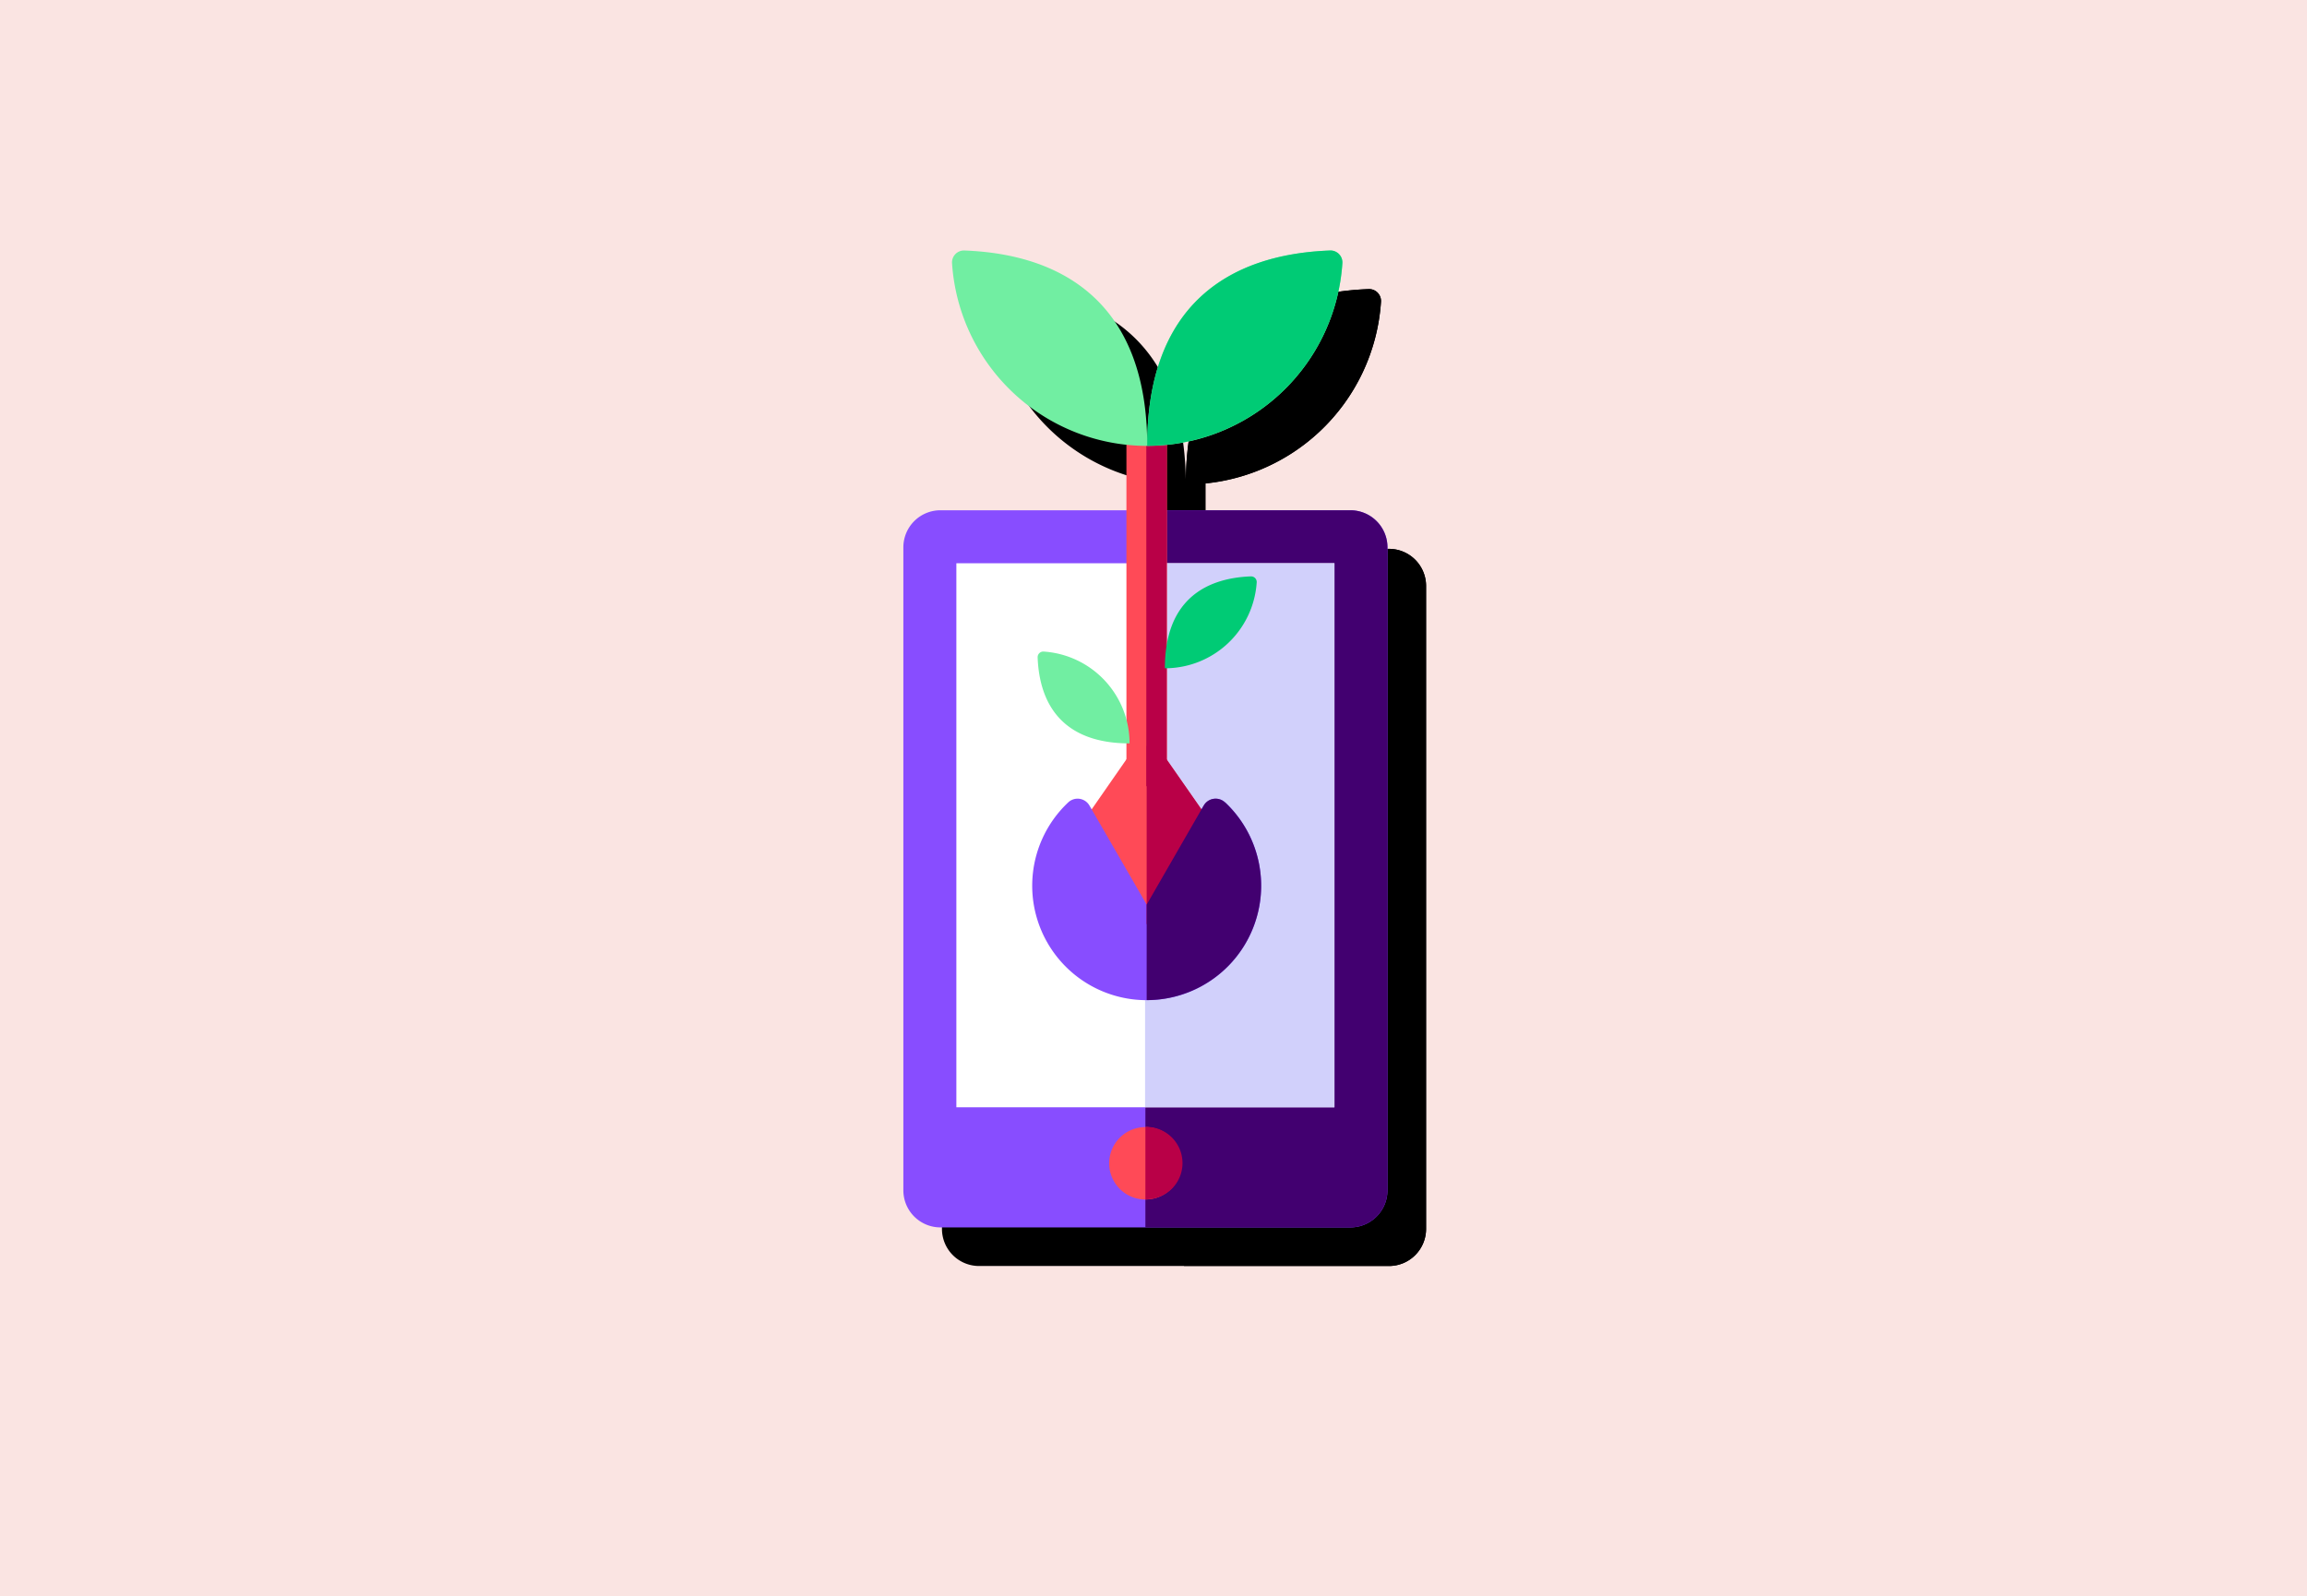 <?xml version="1.0" encoding="UTF-8"?> <svg xmlns="http://www.w3.org/2000/svg" viewBox="0 0 597.54 413.54"><defs><style>.cls-1{isolation:isolate;}.cls-2{fill:#fae4e2;}.cls-3{mix-blend-mode:soft-light;}.cls-4{fill:#884dff;}.cls-5{fill:#420070;}.cls-6{fill:#fff;}.cls-7{fill:#ff4a57;}.cls-8{fill:#b90047;}.cls-9{fill:#d1d0fb;}.cls-10{fill:#71eea2;}.cls-11{fill:#00cb75;}</style></defs><g class="cls-1"><g id="Lager_1" data-name="Lager 1"><rect class="cls-2" x="-12" y="-2.5" width="616" height="1732.5"></rect><g class="cls-3"><path d="M369.37,318.39a9.61,9.61,0,0,1-9.61,9.61H253.59a9.61,9.61,0,0,1-9.61-9.61V151.81a9.61,9.61,0,0,1,9.61-9.61H359.76a9.61,9.61,0,0,1,9.61,9.61Z"></path><path d="M359.76,142.2H306.67V328h53.09a9.61,9.61,0,0,0,9.61-9.61V151.81A9.61,9.61,0,0,0,359.76,142.2Z"></path><rect x="257.71" y="155.93" width="97.93" height="140.95"></rect><path d="M316.05,311.39a9.38,9.38,0,0,1-9.38,9.38h0a9.38,9.38,0,0,1-9.38-9.38h0a9.38,9.38,0,0,1,9.38-9.38h0a9.38,9.38,0,0,1,9.38,9.38Z"></path><path d="M306.9,302l-.23,0v18.72l.23,0a9.38,9.38,0,0,0,0-18.76Z"></path><rect x="306.59" y="155.93" width="49.04" height="140.95"></rect><path d="M307,213.69c-2.89,0-5.24-1.82-5.24-4.06V121.74c0-2.24,2.35,2.68,5.24,2.68s5.25-4.92,5.25-2.68v87.89c0,2.24-2.35,4.06-5.25,4.06Z"></path><path d="M322.53,221.67l-11.27-16.22a5.24,5.24,0,0,0-8.61,0l-11.27,16.22a5.23,5.23,0,0,0-.24,5.61l11.27,19.52a5.24,5.24,0,0,0,9.08,0l11.27-19.52a5.22,5.22,0,0,0-.23-5.61Z"></path><path d="M321.77,218.7,307,244.37l-12.3-21.31-2.52-4.36a3.54,3.54,0,0,0-5.49-.82,29.65,29.65,0,1,0,40.63,0,3.55,3.55,0,0,0-5.5.82Z"></path><path d="M309.68,121.15c-.77.67-1.68-1.13-2.64,2.87h-.13v89.67h0c2.91,0,5.28-1.83,5.28-4.11V121.15Z"></path><path d="M311.26,205.45A5.25,5.25,0,0,0,307,203.2h0v46.22h0a5.21,5.21,0,0,0,4.54-2.62l11.27-19.52a5.22,5.22,0,0,0-.23-5.61Z"></path><path d="M327.27,217.88a3.55,3.55,0,0,0-5.5.82L307,244.37l0-.07v24.81h0a29.64,29.64,0,0,0,20.32-51.23Z"></path><path d="M307.14,125.49c0-36.28,20.91-49.59,47.35-50.59a3.09,3.09,0,0,1,3.2,3.3,50.66,50.66,0,0,1-101.1,0,3.09,3.09,0,0,1,3.2-3.3c26.43,1,47.35,14.48,47.35,50.59"></path><path d="M354.49,74.9c-26.43,1-47.35,14.31-47.35,50.59h0A50.66,50.66,0,0,0,357.69,78.2,3.09,3.09,0,0,0,354.49,74.9Z"></path><path d="M334,159.33c-12.44.47-22.28,6.74-22.29,23.81h0a23.83,23.83,0,0,0,23.79-22.25A1.46,1.46,0,0,0,334,159.33Z"></path><path d="M278.76,180.31c.47,12.44,6.74,22.29,23.81,22.29h0a23.83,23.83,0,0,0-22.25-23.79A1.46,1.46,0,0,0,278.76,180.31Z"></path></g><path class="cls-4" d="M359.37,308.39a9.61,9.61,0,0,1-9.61,9.61H243.59a9.61,9.61,0,0,1-9.61-9.61V141.81a9.61,9.61,0,0,1,9.61-9.61H349.76a9.61,9.61,0,0,1,9.61,9.61Z"></path><path class="cls-5" d="M349.76,132.2H296.67V318h53.09a9.61,9.61,0,0,0,9.61-9.61V141.81A9.61,9.61,0,0,0,349.76,132.2Z"></path><rect class="cls-6" x="247.71" y="145.93" width="97.93" height="140.95"></rect><path class="cls-7" d="M306.05,301.39a9.38,9.38,0,0,1-9.38,9.38h0a9.38,9.38,0,0,1-9.38-9.38h0a9.38,9.38,0,0,1,9.38-9.38h0a9.38,9.38,0,0,1,9.38,9.38Z"></path><path class="cls-8" d="M296.9,292l-.23,0v18.72l.23,0a9.38,9.38,0,0,0,0-18.76Z"></path><rect class="cls-9" x="296.59" y="145.93" width="49.04" height="140.95"></rect><path class="cls-7" d="M297,203.69c-2.89,0-5.24-1.82-5.24-4.06V111.74c0-2.24,2.35,2.68,5.24,2.68s5.25-4.92,5.25-2.68v87.89c0,2.24-2.35,4.06-5.25,4.06Z"></path><path class="cls-7" d="M312.53,211.67l-11.27-16.22a5.24,5.24,0,0,0-8.61,0l-11.27,16.22a5.23,5.23,0,0,0-.24,5.61l11.27,19.52a5.24,5.24,0,0,0,9.08,0l11.27-19.52a5.22,5.22,0,0,0-.23-5.61Z"></path><path class="cls-4" d="M311.77,208.7,297,234.37l-12.3-21.31-2.52-4.36a3.54,3.54,0,0,0-5.49-.82,29.65,29.65,0,1,0,40.63,0,3.55,3.55,0,0,0-5.5.82Z"></path><path class="cls-8" d="M299.68,111.15c-.77.67-1.68-1.13-2.64,2.87h-.13v89.67h0c2.91,0,5.28-1.83,5.28-4.11V111.15Z"></path><path class="cls-8" d="M301.26,195.45A5.25,5.25,0,0,0,297,193.2h0v46.22h0a5.21,5.21,0,0,0,4.54-2.62l11.27-19.52a5.22,5.22,0,0,0-.23-5.61Z"></path><path class="cls-5" d="M317.27,207.88a3.55,3.55,0,0,0-5.5.82L297,234.37l0-.07v24.81h0a29.64,29.64,0,0,0,20.32-51.23Z"></path><path class="cls-10" d="M297.14,115.49c0-36.28,20.91-49.59,47.35-50.59a3.09,3.09,0,0,1,3.2,3.3,50.66,50.66,0,0,1-101.1,0,3.09,3.09,0,0,1,3.2-3.3c26.43,1,47.35,14.48,47.35,50.59"></path><path class="cls-11" d="M344.49,64.9c-26.43,1-47.35,14.31-47.35,50.59h0A50.66,50.66,0,0,0,347.69,68.2,3.09,3.09,0,0,0,344.49,64.9Z"></path><path class="cls-11" d="M324,149.33c-12.44.47-22.28,6.74-22.29,23.81h0a23.83,23.83,0,0,0,23.79-22.25A1.46,1.46,0,0,0,324,149.33Z"></path><path class="cls-10" d="M268.76,170.31c.47,12.44,6.74,22.29,23.81,22.29h0a23.83,23.83,0,0,0-22.25-23.79A1.46,1.46,0,0,0,268.76,170.31Z"></path></g></g></svg> 